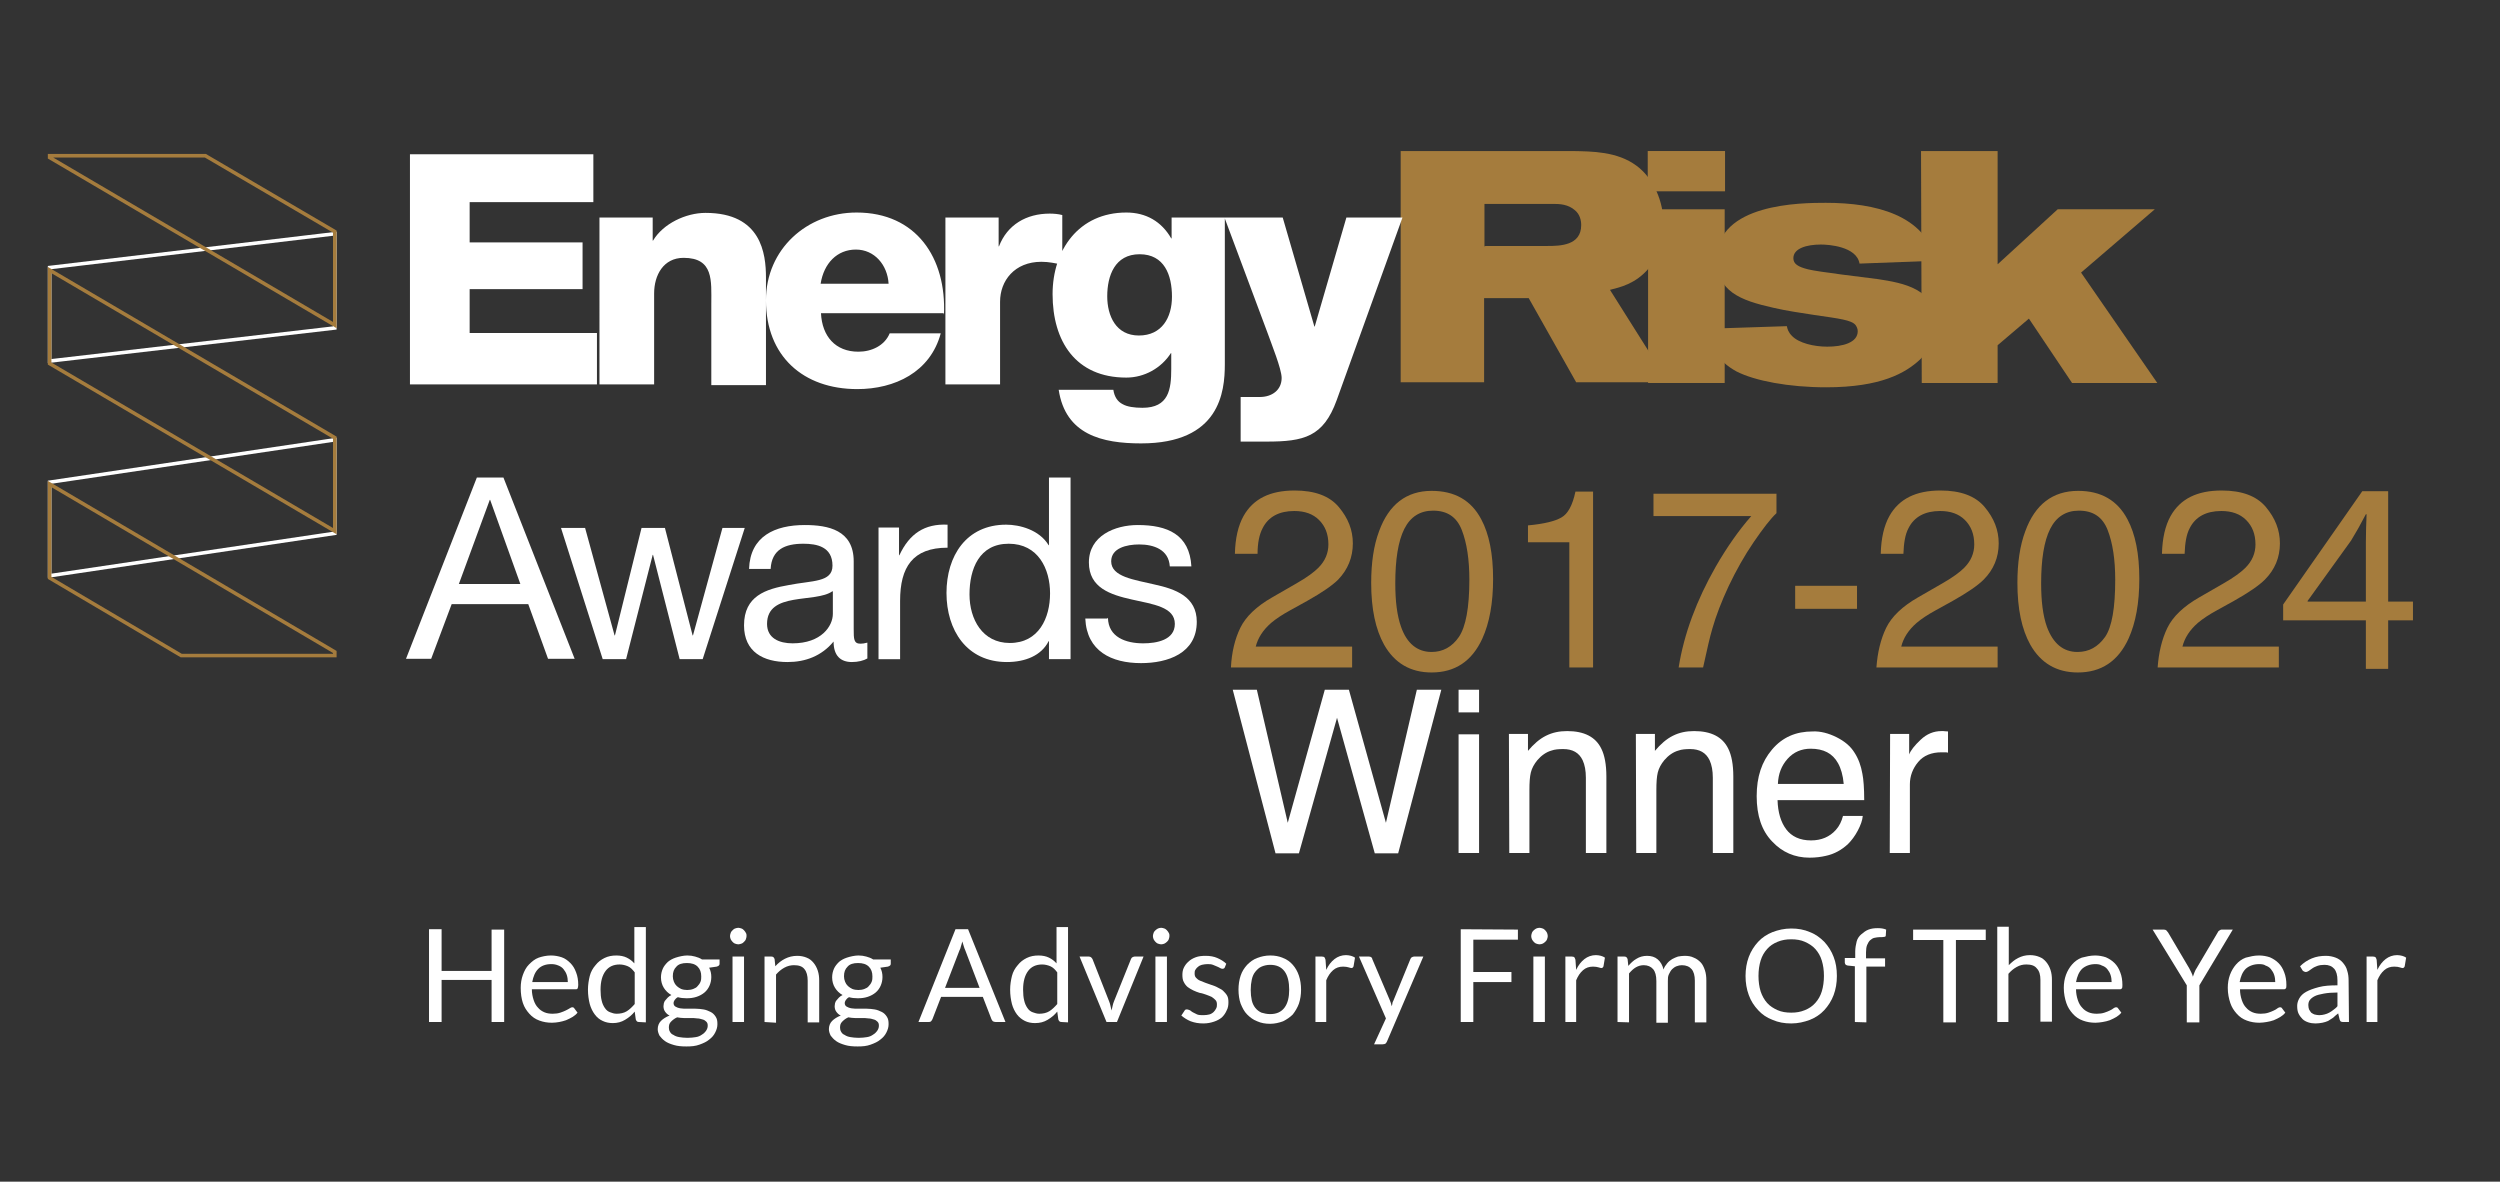<?xml version="1.0" encoding="utf-8"?>
<!-- Generator: Adobe Illustrator 28.3.0, SVG Export Plug-In . SVG Version: 6.00 Build 0)  -->
<svg version="1.1" id="a" xmlns="http://www.w3.org/2000/svg" xmlns:xlink="http://www.w3.org/1999/xlink" x="0px" y="0px"
	 viewBox="0 0 695.2 328.6" style="enable-background:new 0 0 695.2 328.6;" xml:space="preserve">
<rect x="0" y="0" width="695.2" height="328.6" fill="#333333" stroke="none"/>
<style type="text/css">
	.st0{fill:#A57C3D;}
	.st1{fill:none;stroke:#FFFFFF;stroke-miterlimit:10;}
	.st2{fill:none;stroke:#A57C3D;stroke-miterlimit:10;}
	.st3{fill:#FFFFFF;}
</style>
<g>
	<path class="st0" d="M344.9,174.6c1.5-3.1,4.5-6,8.9-8.5l6.6-3.8c3-1.7,5-3.2,6.2-4.4c1.9-1.9,2.8-4.1,2.8-6.5
		c0-2.9-0.9-5.1-2.6-6.8s-4-2.5-6.9-2.5c-4.2,0-7.2,1.6-8.8,4.8c-0.9,1.7-1.4,4.1-1.4,7.1h-6.3c0.1-4.3,0.9-7.8,2.4-10.5
		c2.7-4.8,7.4-7.1,14.2-7.1c5.6,0,9.7,1.5,12.3,4.6s3.9,6.4,3.9,10.1c0,3.9-1.4,7.3-4.1,10.1c-1.6,1.6-4.5,3.6-8.6,5.9l-4.7,2.6
		c-2.2,1.2-4,2.4-5.3,3.5c-2.3,2-3.7,4.2-4.3,6.6H376v5.8h-33.7C342.5,181.4,343.4,177.7,344.9,174.6L344.9,174.6z"/>
	<path class="st0" d="M411.9,144.4c2.2,4.1,3.3,9.6,3.3,16.6c0,6.7-1,12.2-3,16.6c-2.9,6.3-7.6,9.4-14.1,9.4
		c-5.9,0-10.3-2.6-13.2-7.7c-2.4-4.3-3.6-10-3.6-17.2c0-5.6,0.7-10.4,2.2-14.4c2.7-7.4,7.6-11.2,14.6-11.2
		C404.5,136.5,409.1,139.1,411.9,144.4L411.9,144.4z M405.7,177.1c1.9-2.8,2.9-8.1,2.9-15.9c0-5.6-0.7-10.2-2.1-13.8s-4-5.4-8-5.4
		c-3.6,0-6.3,1.7-8,5.1c-1.7,3.4-2.5,8.5-2.5,15.1c0,5,0.5,9,1.6,12.1c1.6,4.6,4.5,7,8.5,7C401.2,181.3,403.8,179.9,405.7,177.1
		L405.7,177.1z"/>
	<path class="st0" d="M424.9,150.8v-4.7c4.5-0.4,7.6-1.2,9.3-2.2c1.8-1,3.1-3.4,3.9-7.2h4.9v48.9h-6.6v-34.8L424.9,150.8
		L424.9,150.8z"/>
	<path class="st0" d="M494,137.3v5.4c-1.6,1.5-3.7,4.2-6.3,8c-2.6,3.8-4.9,7.9-7,12.3c-2,4.3-3.5,8.2-4.5,11.7
		c-0.7,2.3-1.5,5.9-2.6,10.9h-6.8c1.5-9.4,5-18.7,10.3-28c3.1-5.4,6.4-10.1,9.9-14.1h-27.2v-6.2L494,137.3L494,137.3z"/>
	<path class="st0" d="M499.2,162.9h17.2v6.4h-17.2L499.2,162.9L499.2,162.9z"/>
	<path class="st0" d="M524.5,174.6c1.5-3.1,4.5-6,8.9-8.5l6.6-3.8c3-1.7,5-3.2,6.2-4.4c1.9-1.9,2.8-4.1,2.8-6.5
		c0-2.9-0.9-5.1-2.6-6.8s-4-2.5-6.9-2.5c-4.2,0-7.2,1.6-8.8,4.8c-0.9,1.7-1.3,4.1-1.4,7.1h-6.3c0.1-4.3,0.9-7.8,2.4-10.5
		c2.7-4.8,7.4-7.1,14.2-7.1c5.6,0,9.7,1.5,12.3,4.6s3.9,6.4,3.9,10.1c0,3.9-1.4,7.3-4.2,10.1c-1.6,1.6-4.5,3.6-8.6,5.9l-4.7,2.6
		c-2.2,1.2-4,2.4-5.3,3.5c-2.3,2-3.7,4.2-4.3,6.6h26.8v5.8h-33.7C522.1,181.4,523,177.7,524.5,174.6L524.5,174.6z"/>
	<path class="st0" d="M591.6,144.4c2.2,4.1,3.3,9.6,3.3,16.6c0,6.7-1,12.2-3,16.6c-2.9,6.3-7.6,9.4-14.1,9.4
		c-5.9,0-10.3-2.6-13.2-7.7c-2.4-4.3-3.6-10-3.6-17.2c0-5.6,0.7-10.4,2.2-14.4c2.7-7.4,7.6-11.2,14.7-11.2
		C584.2,136.5,588.8,139.1,591.6,144.4L591.6,144.4z M585.4,177.1c1.9-2.8,2.8-8.1,2.8-15.9c0-5.6-0.7-10.2-2.1-13.8s-4-5.4-8-5.4
		c-3.6,0-6.3,1.7-8,5.1c-1.7,3.4-2.5,8.5-2.5,15.1c0,5,0.5,9,1.6,12.1c1.7,4.6,4.5,7,8.5,7C580.9,181.3,583.4,179.9,585.4,177.1
		L585.4,177.1z"/>
	<path class="st0" d="M602.7,174.6c1.5-3.1,4.5-6,8.9-8.5l6.6-3.8c3-1.7,5-3.2,6.2-4.4c1.9-1.9,2.8-4.1,2.8-6.5
		c0-2.9-0.9-5.1-2.6-6.8s-4-2.5-6.9-2.5c-4.2,0-7.2,1.6-8.8,4.8c-0.9,1.7-1.3,4.1-1.4,7.1h-6.3c0.1-4.3,0.9-7.8,2.4-10.5
		c2.7-4.8,7.4-7.1,14.2-7.1c5.6,0,9.7,1.5,12.3,4.6s3.9,6.4,3.9,10.1c0,3.9-1.4,7.3-4.2,10.1c-1.6,1.6-4.5,3.6-8.6,5.9l-4.7,2.6
		c-2.2,1.2-4,2.4-5.3,3.5c-2.3,2-3.7,4.2-4.3,6.6h26.8v5.8h-33.7C600.3,181.4,601.2,177.7,602.7,174.6L602.7,174.6z"/>
</g>
<g>
	<g>
		<polygon class="st1" points="93.1,65 13.8,74.4 13.8,100.4 93.1,91.2 		"/>
		<polygon class="st1" points="93.1,122.3 13.8,134.1 13.8,160.1 93.1,148.3 		"/>
		<polygon class="st2" points="13.8,160.7 50.4,182.3 93.1,182.3 93.1,181.3 13.8,134.6 		"/>
		<polygon class="st2" points="93.1,64.4 57.1,43.3 13.8,43.3 13.8,43.8 93.1,90.4 		"/>
		<polygon class="st2" points="93.1,121.7 13.8,75.1 13.8,101.1 93.1,147.7 		"/>
	</g>
	<g>
		<path class="st0" d="M413,68.4h17.3c3.5,0,9.4-0.1,9.4-5.8c0-1.4-0.4-3-1.7-4.1c-1.9-1.7-4.3-1.8-6-1.8h-19.2v11.8H413L413,68.4z
			 M389.8,42h47.3c5.7,0.1,12.6,0.1,18,4.1c4.7,3.5,7.5,9.8,7.5,16.3c0,4.6-1.4,9.1-4.1,12.2c-3.7,4.4-8.1,5.3-10.8,6l16.2,25.7
			h-25.6l-13.2-23.4h-12.4v23.4h-23.2V42"/>
		<path class="st0" d="M458.3,58.2h21.3v48.3h-21.3V58.2C458.3,58.2,458.3,58.2,458.3,58.2z M458.2,42h21.5v11.2h-21.5V42"/>
		<path class="st0" d="M496.9,90.7c0.1,0.7,0.4,1.7,1.4,2.7c1.9,2,6.1,3,9.8,3c4.3,0,8.5-1.1,8.5-4.3c0-0.8-0.4-1.4-0.6-1.7
			c-1.1-1.4-4.5-1.8-11.4-2.8c-3.8-0.6-7.5-1.1-11.4-2c-9.4-2.1-15.8-4.6-15.8-13.6c0-15.5,23.6-15.6,30.3-15.6
			c13.9,0,27.6,3.4,30.7,16.1l-21.3,0.8c-0.8-4.8-8.7-5.3-10.7-5.3c-4.1,0-7.7,1.1-7.7,3.8c0,1.6,1.3,2.4,4.1,3.1
			c2.7,0.7,16.2,2.3,19.3,2.7c7.2,1.1,16.3,2.7,16.3,12.5c0,4.7-2.4,7.8-4.5,9.9c-4,3.7-10.8,7.7-26.1,7.7
			c-10.4,0-19.8-1.8-24.9-4.4c-5.5-3-7.1-6.8-7.5-11.9L496.9,90.7"/>
		<polyline class="st0" points="534.2,42 555.5,42 555.5,73.5 572.2,58.2 599.2,58.2 578.7,75.8 599.9,106.5 576.2,106.5 
			564.2,88.6 555.5,96 555.5,106.5 534.4,106.5 534.2,42 		"/>
		<path class="st3" d="M114,106.9h52V92.6h-35.4V80.4H162V67.4h-31.4V56.2H165V42.9h-51V106.9L114,106.9L114,106.9z M166.7,106.9
			h15.2V81.6c0-5.1,2.6-9.9,8.2-9.9c8.4,0,7.7,6.4,7.7,12.8v22.6H213V77.2c0-6.7-1.3-18-16.8-18c-5.5,0-11.8,3-14.6,7.7h-0.1v-6.4
			h-14.8L166.7,106.9L166.7,106.9L166.7,106.9z M228.2,78.9c0.9-5.7,4.6-9.5,9.8-9.5s8.8,4.3,9.1,9.5H228.2L228.2,78.9z M262.5,87.5
			c0.7-15.8-7.7-28.4-24.3-28.4c-13.8,0-25.2,10.2-25.2,24.4c0,15.6,10.4,24.7,25.4,24.7c10.4,0,20.3-4.7,23.2-15.5h-14.2
			c-1.4,3.4-5,5.1-8.7,5.1c-6.4,0-10.1-4.3-10.4-10.7h34.1L262.5,87.5L262.5,87.5z M262.9,106.9h15.2v-23c0-5.8,4-11.1,11.5-11.1
			c2.1,0,3.8,0.4,5.8,0.8V59.8c-1.1-0.3-2.4-0.4-3.5-0.4c-6.5,0-11.8,3.1-14.1,9.1h-0.1v-8h-14.8L262.9,106.9L262.9,106.9
			L262.9,106.9z M325.9,82.5c0,5.8-2.8,10.8-9.2,10.8s-8.8-5.5-8.8-10.9c0-5.7,2.1-11.7,9-11.7S325.9,76.5,325.9,82.5L325.9,82.5
			L325.9,82.5z M340.4,60.5h-14.6v5.8h-0.1c-2.7-4.7-7-7.2-12.5-7.2c-13.2,0-20.5,10.4-20.5,22.7c0,13.1,6.4,23.2,20.5,23.2
			c5,0,9.7-2.6,12.4-6.8h0.1v4.4c0,5.7-0.7,10.8-8,10.8c-2.3,0-4.3-0.3-5.5-1c-1.4-0.7-2.3-2-2.6-4h-15.2
			c1.9,12.5,12.1,14.9,22.9,14.9c21.9,0,23.3-14.3,23.3-22V60.5L340.4,60.5L340.4,60.5z M390,60.5h-15.6l-8.8,30.3h-0.1l-8.8-30.3
			h-16.2l12.1,32.4c0.9,2.6,3.8,9.7,3.8,12.2c0,3.3-2.6,5.3-6.1,5.3h-5.3v12.4h7.2c10.4,0,15.8-1.3,19.5-11.5L390,60.5L390,60.5
			L390,60.5z"/>
	</g>
	<g>
		<path class="st3" d="M132.6,132.8h7.4l19.8,50.4h-7.4l-5.5-15.2h-21.3l-5.7,15.2h-7L132.6,132.8L132.6,132.8z M127.6,162.4h17.1
			l-8.4-23.4h-0.1L127.6,162.4L127.6,162.4z"/>
		<path class="st3" d="M195.4,183.3H189l-7.4-29h-0.1l-7.4,29h-6.5l-11.6-36.5h6.7l8.2,29.9h0.1l7.4-29.9h6.5l7.7,29.9h0.1l8.2-29.9
			h6.2L195.4,183.3L195.4,183.3z"/>
		<path class="st3" d="M241.2,183.1c-1,0.6-2.6,1-4.3,1c-3.1,0-5.1-1.7-5.1-5.7c-3.3,4-7.8,5.7-12.8,5.7c-6.7,0-12.1-2.8-12.1-10.2
			c0-8.2,6.1-10.1,12.4-11.2c6.5-1.3,12.2-0.7,12.2-5.4c0-5.3-4.4-6.1-8.1-6.1c-5.1,0-8.8,1.6-9.1,7h-6c0.3-9.1,7.2-12.2,15.5-12.2
			c6.5,0,13.6,1.4,13.6,10.1v18.8c0,2.8,0,4.1,1.9,4.1c0.6,0,1.1-0.1,1.9-0.3L241.2,183.1L241.2,183.1L241.2,183.1z M231.5,164.4
			c-4.7,3.4-18.2,0-18.2,9.1c0,4,3.4,5.4,7.1,5.4c8,0,11.2-4.8,11.2-8.2v-6.2L231.5,164.4L231.5,164.4z"/>
		<path class="st3" d="M244.3,146.7h5.7v7.7h0.1c2.8-6,7-8.8,13.4-8.5v6.4c-9.7,0-13.2,5.4-13.2,14.8v16.2h-6L244.3,146.7
			L244.3,146.7z"/>
		<path class="st3" d="M297.7,183.3h-6v-5h-0.1c-2,4-6.5,5.8-11.6,5.8c-11.2,0-16.8-8.9-16.8-19.2s5.5-19,16.6-19
			c3.7,0,9.2,1.4,11.8,5.7h0.1v-18.8h6L297.7,183.3L297.7,183.3z M280.8,178.8c8.1,0,11.2-7,11.2-13.8s-3.3-13.8-11.5-13.8
			s-10.9,7-10.9,14.1C269.6,172.2,273.2,178.8,280.8,178.8L280.8,178.8z"/>
		<path class="st3" d="M308.1,171.8c0.1,5.4,5,7.1,9.8,7.1c3.7,0,8.8-0.9,8.8-5.4c0-9.4-23.9-3-23.9-17.1c0-7.4,7.2-10.4,13.6-10.4
			c8.2,0,14.4,2.6,14.9,11.5h-6c-0.3-4.7-4.5-6.1-8.5-6.1c-3.5,0-7.8,1-7.8,4.7c0,4.3,6.4,5.1,11.9,6.4c6,1.3,11.9,3.4,11.9,10.4
			c0,8.8-8.1,11.5-15.5,11.5c-8.2,0-15.1-3.3-15.5-12.4h6.1L308.1,171.8L308.1,171.8z"/>
	</g>
</g>
<g>
	<path class="st3" d="M349.5,191.8l8.6,37l10.3-37h6.7l10.3,37l8.6-37h6.8l-12,45.5h-6.5l-10.5-37.7l-10.6,37.7h-6.5l-11.9-45.5
		L349.5,191.8L349.5,191.8z"/>
	<path class="st3" d="M405.6,191.8h5.7v6.3h-5.7V191.8z M405.6,204.2h5.7v33h-5.7V204.2z"/>
	<path class="st3" d="M419.6,204.1h5.3v4.7c1.6-1.9,3.2-3.3,5-4.2s3.7-1.3,5.9-1.3c4.7,0,7.9,1.6,9.5,4.9c0.9,1.8,1.4,4.4,1.4,7.7
		v21.3H441v-20.9c0-2-0.3-3.6-0.9-4.9c-1-2.1-2.8-3.1-5.4-3.1c-1.3,0-2.4,0.1-3.2,0.4c-1.5,0.4-2.9,1.4-4,2.7
		c-0.9,1.1-1.5,2.2-1.8,3.4s-0.4,2.8-0.4,5v17.4h-5.6L419.6,204.1L419.6,204.1z"/>
	<path class="st3" d="M454.9,204.1h5.3v4.7c1.6-1.9,3.2-3.3,5-4.2s3.7-1.3,5.9-1.3c4.7,0,7.9,1.6,9.5,4.9c0.9,1.8,1.4,4.4,1.4,7.7
		v21.3h-5.7v-20.9c0-2-0.3-3.6-0.9-4.9c-1-2.1-2.8-3.1-5.4-3.1c-1.3,0-2.4,0.1-3.2,0.4c-1.5,0.4-2.9,1.4-4,2.7
		c-0.9,1.1-1.5,2.2-1.8,3.4s-0.4,2.8-0.4,5v17.4h-5.6L454.9,204.1L454.9,204.1z"/>
	<path class="st3" d="M510.7,205c2.2,1.1,3.9,2.5,5,4.3c1.1,1.7,1.8,3.6,2.2,5.9c0.3,1.5,0.5,4,0.5,7.3h-24.1
		c0.1,3.4,0.9,6.1,2.4,8.1c1.5,2,3.8,3.1,6.9,3.1c2.9,0,5.2-1,6.9-2.9c1-1.1,1.6-2.4,2-3.9h5.5c-0.1,1.2-0.6,2.6-1.4,4.1
		c-0.8,1.5-1.7,2.7-2.7,3.7c-1.7,1.6-3.8,2.8-6.2,3.3c-1.3,0.3-2.8,0.5-4.5,0.5c-4.1,0-7.6-1.5-10.4-4.5c-2.9-3-4.3-7.2-4.3-12.6
		s1.4-9.6,4.3-13s6.6-5,11.3-5C506.2,203.3,508.5,203.9,510.7,205z M512.7,218c-0.2-2.4-0.8-4.4-1.6-5.8c-1.5-2.7-4-4-7.6-4
		c-2.5,0-4.7,0.9-6.4,2.8s-2.6,4.2-2.7,7L512.7,218L512.7,218z"/>
	<path class="st3" d="M525.6,204.1h5.3v5.7c0.4-1.1,1.5-2.5,3.2-4.1s3.6-2.4,5.8-2.4c0.1,0,0.3,0,0.5,0s0.7,0.1,1.3,0.1v5.9
		c-0.3-0.1-0.6-0.1-0.9-0.1c-0.3,0-0.6,0-0.9,0c-2.8,0-5,0.9-6.5,2.7c-1.5,1.8-2.3,3.9-2.3,6.2v19.1h-5.6L525.6,204.1L525.6,204.1z"
		/>
</g>
<g>
	<path class="st3" d="M140.2,284.2h-3.5v-11.7h-13.9v11.7h-3.5v-25.8h3.5V270h13.9v-11.5h3.5V284.2z"/>
	<path class="st3" d="M153.2,265.7c1.1,0,2.1,0.2,3,0.5s1.7,0.9,2.4,1.6c0.7,0.7,1.2,1.5,1.6,2.6c0.4,1,0.6,2.2,0.6,3.5
		c0,0.5-0.1,0.8-0.2,1s-0.3,0.2-0.6,0.2h-12.1c0,1.1,0.2,2.1,0.5,3c0.3,0.9,0.7,1.6,1.2,2.1c0.5,0.6,1.1,1,1.8,1.3s1.5,0.4,2.3,0.4
		c0.8,0,1.5-0.1,2.1-0.3s1.1-0.4,1.5-0.6c0.4-0.2,0.8-0.4,1.1-0.6c0.3-0.2,0.5-0.3,0.7-0.3c0.3,0,0.5,0.1,0.6,0.3l0.9,1.2
		c-0.4,0.5-0.9,0.9-1.4,1.2s-1.1,0.6-1.8,0.9c-0.6,0.2-1.3,0.4-1.9,0.5s-1.3,0.2-2,0.2c-1.3,0-2.4-0.2-3.5-0.6s-2-1-2.8-1.9
		s-1.4-1.8-1.8-3s-0.6-2.6-0.6-4.2c0-1.3,0.2-2.5,0.6-3.6s0.9-2.1,1.7-2.9s1.6-1.5,2.7-1.9C150.7,266,151.9,265.7,153.2,265.7
		L153.2,265.7z M153.3,268.1c-1.6,0-2.8,0.5-3.6,1.3c-0.9,0.9-1.4,2.1-1.7,3.7h9.9c0-0.7-0.1-1.4-0.3-2c-0.2-0.6-0.5-1.1-0.9-1.6
		s-0.9-0.8-1.4-1C154.6,268.2,154,268.1,153.3,268.1L153.3,268.1z"/>
	<path class="st3" d="M177.7,284.2c-0.5,0-0.7-0.2-0.9-0.7l-0.3-2.2c-0.8,1-1.7,1.7-2.7,2.3s-2.1,0.9-3.4,0.9c-1,0-2-0.2-2.8-0.6
		c-0.9-0.4-1.6-1-2.2-1.8s-1.1-1.8-1.4-2.9c-0.3-1.2-0.5-2.5-0.5-4c0-1.3,0.2-2.6,0.5-3.8s0.9-2.2,1.6-3c0.7-0.9,1.5-1.5,2.5-2
		c1-0.5,2.1-0.7,3.3-0.7c1.1,0,2.1,0.2,2.9,0.6s1.5,0.9,2.1,1.6v-10.1h3.2v26.5L177.7,284.2L177.7,284.2z M171.5,281.9
		c1,0,2-0.2,2.8-0.7s1.5-1.2,2.2-2v-8.8c-0.6-0.8-1.2-1.4-1.9-1.7c-0.7-0.3-1.5-0.5-2.3-0.5c-1.7,0-3,0.6-3.9,1.8
		c-0.9,1.2-1.4,2.9-1.4,5.2c0,1.2,0.1,2.2,0.3,3c0.2,0.9,0.5,1.5,0.9,2.1s0.9,1,1.5,1.2S170.7,281.9,171.5,281.9L171.5,281.9z"/>
	<path class="st3" d="M191.1,265.7c0.8,0,1.5,0.1,2.2,0.3s1.3,0.4,1.9,0.8h4.9v1.2c0,0.4-0.2,0.6-0.8,0.8l-2.1,0.3
		c0.4,0.8,0.6,1.6,0.6,2.6c0,0.9-0.2,1.7-0.5,2.4c-0.3,0.7-0.8,1.4-1.4,1.9c-0.6,0.5-1.3,0.9-2.2,1.2s-1.8,0.4-2.8,0.4
		c-0.9,0-1.7-0.1-2.4-0.3c-0.4,0.2-0.7,0.5-0.9,0.8c-0.2,0.3-0.3,0.6-0.3,0.8c0,0.5,0.2,0.8,0.5,1s0.8,0.4,1.4,0.5
		c0.6,0.1,1.2,0.1,2,0.1h2.2c0.8,0,1.5,0.1,2.2,0.2c0.7,0.1,1.4,0.4,2,0.7s1,0.7,1.4,1.3s0.5,1.2,0.5,2.1c0,0.8-0.2,1.5-0.6,2.3
		s-0.9,1.4-1.7,2c-0.7,0.6-1.6,1-2.7,1.4c-1.1,0.4-2.2,0.5-3.6,0.5s-2.5-0.1-3.5-0.4c-1-0.3-1.8-0.6-2.5-1.1s-1.1-1-1.5-1.5
		c-0.3-0.6-0.5-1.2-0.5-1.8c0-0.9,0.3-1.7,0.9-2.3c0.6-0.6,1.4-1.1,2.4-1.5c-0.5-0.2-0.9-0.6-1.2-1c-0.3-0.4-0.5-0.9-0.5-1.6
		c0-0.3,0.1-0.5,0.1-0.8c0.1-0.3,0.2-0.6,0.4-0.8s0.4-0.5,0.7-0.8s0.6-0.5,1-0.7c-0.9-0.5-1.6-1.2-2.1-2c-0.5-0.8-0.8-1.8-0.8-2.9
		c0-0.9,0.2-1.7,0.5-2.4c0.3-0.7,0.8-1.3,1.4-1.9c0.6-0.5,1.3-0.9,2.2-1.2S190.1,265.7,191.1,265.7L191.1,265.7z M196.8,285.2
		c0-0.5-0.1-0.8-0.4-1.1s-0.6-0.5-1-0.6c-0.4-0.1-0.9-0.3-1.5-0.3c-0.6-0.1-1.2-0.1-1.8-0.1h-1.9c-0.6,0-1.3-0.1-1.9-0.2
		c-0.7,0.3-1.2,0.7-1.7,1.2s-0.6,1-0.6,1.7c0,0.4,0.1,0.8,0.3,1.1c0.2,0.4,0.5,0.7,1,0.9c0.4,0.3,1,0.5,1.6,0.6
		c0.6,0.1,1.4,0.2,2.3,0.2s1.6-0.1,2.3-0.2s1.3-0.4,1.7-0.7c0.5-0.3,0.8-0.6,1.1-1C196.7,286.1,196.8,285.7,196.8,285.2L196.8,285.2
		z M191.1,275.3c0.6,0,1.2-0.1,1.7-0.3s0.9-0.4,1.2-0.8c0.3-0.3,0.6-0.7,0.8-1.2s0.2-1,0.2-1.5c0-1.1-0.3-2-1-2.7
		c-0.7-0.7-1.7-1-3-1s-2.3,0.3-2.9,1c-0.7,0.7-1,1.5-1,2.7c0,0.5,0.1,1,0.3,1.5c0.2,0.5,0.4,0.8,0.8,1.2c0.3,0.3,0.8,0.6,1.2,0.8
		C189.9,275.2,190.5,275.3,191.1,275.3L191.1,275.3z"/>
	<path class="st3" d="M207.6,260.3c0,0.3-0.1,0.6-0.2,0.9s-0.3,0.5-0.5,0.7s-0.4,0.4-0.7,0.5s-0.6,0.2-0.9,0.2s-0.6-0.1-0.9-0.2
		s-0.5-0.3-0.7-0.5s-0.4-0.5-0.5-0.7s-0.2-0.6-0.2-0.9s0.1-0.6,0.2-0.9c0.1-0.3,0.3-0.5,0.5-0.7c0.2-0.2,0.4-0.4,0.7-0.5
		s0.6-0.2,0.9-0.2s0.6,0.1,0.9,0.2c0.3,0.1,0.5,0.3,0.7,0.5c0.2,0.2,0.4,0.5,0.5,0.7C207.6,259.7,207.6,260,207.6,260.3z M206.9,266
		v18.2h-3.2V266H206.9z"/>
	<path class="st3" d="M212.6,284.2V266h1.9c0.5,0,0.7,0.2,0.9,0.7l0.2,2c0.8-0.9,1.7-1.6,2.7-2.1c1-0.5,2.1-0.8,3.4-0.8
		c1,0,1.9,0.2,2.6,0.5c0.8,0.3,1.4,0.8,1.9,1.4c0.5,0.6,0.9,1.3,1.2,2.2c0.3,0.9,0.4,1.8,0.4,2.8v11.6h-3.2v-11.6
		c0-1.4-0.3-2.5-0.9-3.2c-0.6-0.8-1.6-1.1-2.9-1.1c-0.9,0-1.8,0.2-2.7,0.7s-1.6,1.1-2.3,1.9v13.4L212.6,284.2L212.6,284.2z"/>
	<path class="st3" d="M238.7,265.7c0.8,0,1.5,0.1,2.2,0.3s1.3,0.4,1.9,0.8h4.9v1.2c0,0.4-0.2,0.6-0.8,0.8l-2.1,0.3
		c0.4,0.8,0.6,1.6,0.6,2.6c0,0.9-0.2,1.7-0.5,2.4c-0.3,0.7-0.8,1.4-1.4,1.9c-0.6,0.5-1.3,0.9-2.2,1.2s-1.8,0.4-2.8,0.4
		c-0.9,0-1.7-0.1-2.4-0.3c-0.4,0.2-0.7,0.5-0.9,0.8c-0.2,0.3-0.3,0.6-0.3,0.8c0,0.5,0.2,0.8,0.5,1s0.8,0.4,1.4,0.5
		c0.6,0.1,1.2,0.1,2,0.1h2.2c0.8,0,1.5,0.1,2.2,0.2c0.7,0.1,1.4,0.4,2,0.7s1,0.7,1.4,1.3s0.5,1.2,0.5,2.1c0,0.8-0.2,1.5-0.6,2.3
		s-0.9,1.4-1.7,2c-0.7,0.6-1.6,1-2.7,1.4c-1.1,0.4-2.2,0.5-3.6,0.5s-2.5-0.1-3.5-0.4c-1-0.3-1.8-0.6-2.5-1.1s-1.1-1-1.5-1.5
		c-0.3-0.6-0.5-1.2-0.5-1.8c0-0.9,0.3-1.7,0.9-2.3c0.6-0.6,1.4-1.1,2.4-1.5c-0.5-0.2-0.9-0.6-1.2-1c-0.3-0.4-0.5-0.9-0.5-1.6
		c0-0.3,0.1-0.5,0.1-0.8c0.1-0.3,0.2-0.6,0.4-0.8s0.4-0.5,0.7-0.8s0.6-0.5,1-0.7c-0.9-0.5-1.6-1.2-2.1-2c-0.5-0.8-0.8-1.8-0.8-2.9
		c0-0.9,0.2-1.7,0.5-2.4c0.3-0.7,0.8-1.3,1.4-1.9c0.6-0.5,1.3-0.9,2.2-1.2S237.7,265.7,238.7,265.7L238.7,265.7z M244.4,285.2
		c0-0.5-0.1-0.8-0.4-1.1s-0.6-0.5-1-0.6c-0.4-0.1-0.9-0.3-1.5-0.3c-0.6-0.1-1.2-0.1-1.8-0.1h-1.9c-0.6,0-1.3-0.1-1.9-0.2
		c-0.7,0.3-1.2,0.7-1.7,1.2s-0.6,1-0.6,1.7c0,0.4,0.1,0.8,0.3,1.1c0.2,0.4,0.5,0.7,1,0.9c0.4,0.3,1,0.5,1.6,0.6
		c0.6,0.1,1.4,0.2,2.3,0.2s1.6-0.1,2.3-0.2s1.3-0.4,1.7-0.7c0.5-0.3,0.8-0.6,1.1-1C244.3,286.1,244.4,285.7,244.4,285.2L244.4,285.2
		z M238.7,275.3c0.6,0,1.2-0.1,1.7-0.3s0.9-0.4,1.2-0.8c0.3-0.3,0.6-0.7,0.8-1.2s0.2-1,0.2-1.5c0-1.1-0.3-2-1-2.7
		c-0.7-0.7-1.7-1-3-1s-2.3,0.3-2.9,1c-0.7,0.7-1,1.5-1,2.7c0,0.5,0.1,1,0.3,1.5c0.2,0.5,0.4,0.8,0.8,1.2c0.3,0.3,0.8,0.6,1.2,0.8
		C237.5,275.2,238.1,275.3,238.7,275.3L238.7,275.3z"/>
	<path class="st3" d="M279.6,284.2h-2.7c-0.3,0-0.6-0.1-0.8-0.2c-0.2-0.2-0.3-0.4-0.4-0.6l-2.4-6.2h-11.6l-2.4,6.2
		c-0.1,0.2-0.2,0.4-0.4,0.6c-0.2,0.2-0.5,0.2-0.8,0.2h-2.7l10.3-25.8h3.5L279.6,284.2L279.6,284.2z M262.8,274.7h9.6l-4-10.5
		c-0.3-0.6-0.5-1.5-0.8-2.4c-0.1,0.5-0.3,1-0.4,1.4s-0.2,0.8-0.4,1.1L262.8,274.7L262.8,274.7z"/>
	<path class="st3" d="M295.2,284.2c-0.5,0-0.7-0.2-0.9-0.7l-0.3-2.2c-0.8,1-1.7,1.7-2.7,2.3s-2.1,0.9-3.5,0.9c-1,0-2-0.2-2.8-0.6
		s-1.6-1-2.2-1.8s-1.1-1.8-1.4-2.9c-0.3-1.2-0.5-2.5-0.5-4c0-1.3,0.2-2.6,0.5-3.8s0.9-2.2,1.6-3c0.7-0.9,1.5-1.5,2.5-2
		c1-0.5,2.1-0.7,3.3-0.7c1.1,0,2.1,0.2,2.9,0.6s1.5,0.9,2.1,1.6v-10.1h3.2v26.5L295.2,284.2L295.2,284.2z M289,281.9
		c1,0,2-0.2,2.8-0.7s1.5-1.2,2.2-2v-8.8c-0.6-0.8-1.2-1.4-1.9-1.7c-0.7-0.3-1.5-0.5-2.3-0.5c-1.7,0-3,0.6-3.9,1.8
		c-0.9,1.2-1.4,2.9-1.4,5.2c0,1.2,0.1,2.2,0.3,3c0.2,0.9,0.5,1.5,0.9,2.1s0.9,1,1.5,1.2S288.3,281.9,289,281.9L289,281.9z"/>
	<path class="st3" d="M300.2,266h2.6c0.2,0,0.5,0.1,0.6,0.2s0.3,0.3,0.4,0.5l4.6,11.7c0.2,0.4,0.3,0.9,0.4,1.3
		c0.1,0.4,0.2,0.9,0.3,1.3c0.1-0.4,0.2-0.9,0.3-1.3s0.2-0.9,0.4-1.3l4.7-11.7c0.1-0.2,0.2-0.4,0.4-0.5s0.4-0.2,0.6-0.2h2.5
		l-7.4,18.2h-2.9L300.2,266L300.2,266z"/>
	<path class="st3" d="M325.2,260.3c0,0.3-0.1,0.6-0.2,0.9s-0.3,0.5-0.5,0.7s-0.5,0.4-0.7,0.5s-0.6,0.2-0.9,0.2s-0.6-0.1-0.9-0.2
		s-0.5-0.3-0.7-0.5s-0.4-0.5-0.5-0.7s-0.2-0.6-0.2-0.9s0.1-0.6,0.2-0.9c0.1-0.3,0.3-0.5,0.5-0.7c0.2-0.2,0.5-0.4,0.7-0.5
		s0.6-0.2,0.9-0.2s0.6,0.1,0.9,0.2c0.3,0.1,0.5,0.3,0.7,0.5c0.2,0.2,0.4,0.5,0.5,0.7C325.2,259.7,325.2,260,325.2,260.3z M324.5,266
		v18.2h-3.2V266H324.5z"/>
	<path class="st3" d="M340.6,269c-0.1,0.3-0.4,0.4-0.7,0.4c-0.2,0-0.4-0.1-0.6-0.2c-0.2-0.1-0.5-0.3-0.8-0.4s-0.7-0.3-1.2-0.5
		s-1-0.2-1.6-0.2c-0.5,0-1,0.1-1.5,0.2c-0.4,0.1-0.8,0.3-1.1,0.6c-0.3,0.2-0.5,0.5-0.7,0.8s-0.2,0.7-0.2,1c0,0.5,0.1,0.9,0.4,1.2
		c0.3,0.3,0.6,0.6,1.1,0.8s1,0.4,1.5,0.6s1.1,0.4,1.7,0.6c0.6,0.2,1.2,0.4,1.7,0.7s1.1,0.5,1.5,0.9s0.8,0.8,1.1,1.3
		c0.3,0.5,0.4,1.1,0.4,1.9c0,0.8-0.1,1.6-0.5,2.3c-0.3,0.7-0.7,1.3-1.3,1.9c-0.6,0.5-1.3,0.9-2.2,1.2s-1.8,0.5-3,0.5
		c-1.3,0-2.4-0.2-3.5-0.6c-1-0.4-1.9-1-2.6-1.6l0.8-1.2c0.1-0.2,0.2-0.3,0.3-0.4s0.3-0.1,0.5-0.1s0.4,0.1,0.7,0.2s0.5,0.4,0.9,0.6
		s0.8,0.4,1.2,0.6c0.5,0.2,1.1,0.2,1.8,0.2c0.6,0,1.2-0.1,1.6-0.2s0.9-0.4,1.2-0.7s0.5-0.6,0.7-1s0.2-0.7,0.2-1.1
		c0-0.5-0.1-0.9-0.4-1.2s-0.6-0.6-1.1-0.9c-0.4-0.2-1-0.4-1.5-0.6c-0.6-0.2-1.1-0.4-1.8-0.5c-0.6-0.2-1.2-0.4-1.8-0.7
		s-1.1-0.6-1.5-0.9s-0.8-0.8-1.1-1.4c-0.3-0.5-0.4-1.2-0.4-2c0-0.7,0.1-1.4,0.4-2c0.3-0.6,0.7-1.2,1.3-1.7c0.5-0.5,1.2-0.9,2-1.2
		s1.7-0.4,2.8-0.4c1.2,0,2.3,0.2,3.2,0.6s1.8,0.9,2.5,1.6L340.6,269L340.6,269z"/>
	<path class="st3" d="M353.2,265.7c1.3,0,2.5,0.2,3.6,0.7c1.1,0.4,2,1.1,2.7,1.9s1.3,1.8,1.7,3c0.4,1.2,0.6,2.5,0.6,3.9
		s-0.2,2.7-0.6,3.9c-0.4,1.1-1,2.1-1.7,3c-0.8,0.8-1.7,1.4-2.7,1.9c-1.1,0.4-2.3,0.7-3.6,0.7s-2.5-0.2-3.6-0.7
		c-1.1-0.4-2-1.1-2.8-1.9s-1.3-1.8-1.8-3c-0.4-1.1-0.6-2.5-0.6-3.9s0.2-2.7,0.6-3.9c0.4-1.2,1-2.1,1.8-3c0.8-0.8,1.7-1.5,2.8-1.9
		C350.6,266,351.9,265.7,353.2,265.7z M353.2,282c1.8,0,3.1-0.6,4-1.8c0.9-1.2,1.3-2.9,1.3-5s-0.4-3.9-1.3-5.1
		c-0.9-1.2-2.2-1.8-4-1.8c-0.9,0-1.7,0.2-2.4,0.5c-0.7,0.3-1.2,0.8-1.7,1.4c-0.5,0.6-0.8,1.3-1,2.2c-0.2,0.9-0.3,1.8-0.3,2.9
		s0.1,2,0.3,2.9s0.6,1.6,1,2.1s1,1,1.7,1.3C351.5,281.8,352.3,282,353.2,282L353.2,282z"/>
	<path class="st3" d="M365.8,284.2V266h1.8c0.4,0,0.6,0.1,0.7,0.2s0.2,0.4,0.3,0.7l0.2,2.8c0.6-1.3,1.4-2.3,2.3-3
		c0.9-0.7,2-1.1,3.2-1.1c0.5,0,1,0.1,1.4,0.2c0.4,0.1,0.8,0.3,1.1,0.5l-0.4,2.4c-0.1,0.3-0.3,0.5-0.6,0.5c-0.2,0-0.4-0.1-0.8-0.2
		c-0.4-0.1-0.8-0.2-1.5-0.2c-1.1,0-2,0.3-2.8,1s-1.4,1.6-1.9,2.8v11.6L365.8,284.2L365.8,284.2z"/>
	<path class="st3" d="M385.7,289.6c-0.1,0.2-0.2,0.4-0.4,0.6c-0.2,0.1-0.4,0.2-0.8,0.2h-2.4l3.3-7.2l-7.5-17.2h2.8
		c0.3,0,0.5,0.1,0.6,0.2c0.2,0.1,0.3,0.3,0.3,0.5l4.9,11.5c0.1,0.3,0.2,0.5,0.3,0.8s0.1,0.5,0.2,0.8c0.1-0.3,0.2-0.5,0.2-0.8
		s0.2-0.5,0.3-0.8l4.7-11.5c0.1-0.2,0.2-0.4,0.4-0.5c0.2-0.1,0.4-0.2,0.6-0.2h2.6L385.7,289.6L385.7,289.6z"/>
	<path class="st3" d="M422.1,258.5v2.8h-12.4v9h10.6v2.8h-10.6v11.1h-3.5v-25.8L422.1,258.5L422.1,258.5z"/>
	<path class="st3" d="M430.4,260.3c0,0.3-0.1,0.6-0.2,0.9s-0.3,0.5-0.5,0.7s-0.5,0.4-0.7,0.5s-0.6,0.2-0.9,0.2s-0.6-0.1-0.9-0.2
		s-0.5-0.3-0.7-0.5s-0.4-0.5-0.5-0.7s-0.2-0.6-0.2-0.9s0.1-0.6,0.2-0.9c0.1-0.3,0.3-0.5,0.5-0.7c0.2-0.2,0.5-0.4,0.7-0.5
		s0.6-0.2,0.9-0.2s0.6,0.1,0.9,0.2c0.3,0.1,0.5,0.3,0.7,0.5c0.2,0.2,0.4,0.5,0.5,0.7C430.3,259.7,430.4,260,430.4,260.3z M429.6,266
		v18.2h-3.2V266H429.6z"/>
	<path class="st3" d="M435.3,284.2V266h1.8c0.4,0,0.6,0.1,0.7,0.2s0.2,0.4,0.3,0.7l0.2,2.8c0.6-1.3,1.4-2.3,2.3-3
		c0.9-0.7,2-1.1,3.2-1.1c0.5,0,1,0.1,1.4,0.2c0.4,0.1,0.8,0.3,1.1,0.5l-0.4,2.4c-0.1,0.3-0.3,0.5-0.6,0.5c-0.2,0-0.4-0.1-0.8-0.2
		c-0.4-0.1-0.8-0.2-1.5-0.2c-1.1,0-2,0.3-2.8,1s-1.4,1.6-1.9,2.8v11.6L435.3,284.2L435.3,284.2z"/>
	<path class="st3" d="M449.8,284.2V266h1.9c0.5,0,0.7,0.2,0.9,0.7l0.2,1.9c0.7-0.8,1.4-1.5,2.3-2c0.8-0.5,1.8-0.8,2.9-0.8
		c1.2,0,2.2,0.3,3,1c0.8,0.7,1.3,1.6,1.6,2.8c0.2-0.7,0.6-1.2,1-1.7c0.4-0.5,0.9-0.9,1.4-1.2s1.1-0.5,1.6-0.7
		c0.6-0.1,1.2-0.2,1.8-0.2c1,0,1.8,0.1,2.6,0.5c0.8,0.3,1.4,0.8,1.9,1.3s0.9,1.3,1.2,2.2c0.3,0.9,0.4,1.8,0.4,2.9v11.6h-3.2v-11.6
		c0-1.4-0.3-2.5-0.9-3.2c-0.6-0.7-1.5-1.1-2.7-1.1c-0.5,0-1,0.1-1.5,0.3s-0.9,0.5-1.2,0.8c-0.4,0.4-0.6,0.8-0.9,1.4
		s-0.3,1.2-0.3,1.9v11.6h-3.2v-11.6c0-1.5-0.3-2.6-0.9-3.3s-1.5-1.1-2.6-1.1c-0.8,0-1.5,0.2-2.2,0.6c-0.7,0.4-1.3,1-1.9,1.7v13.6
		L449.8,284.2L449.8,284.2z"/>
	<path class="st3" d="M510.8,271.4c0,1.9-0.3,3.7-0.9,5.3c-0.6,1.6-1.5,3-2.6,4.2c-1.1,1.2-2.5,2.1-4,2.7c-1.6,0.6-3.3,1-5.2,1
		s-3.6-0.3-5.2-1c-1.6-0.6-2.9-1.5-4-2.7c-1.1-1.2-2-2.5-2.6-4.2c-0.6-1.6-0.9-3.4-0.9-5.3s0.3-3.7,0.9-5.3c0.6-1.6,1.5-3,2.6-4.2
		s2.5-2.1,4-2.7c1.6-0.6,3.3-1,5.2-1s3.6,0.3,5.2,1c1.6,0.6,2.9,1.6,4,2.7c1.1,1.2,2,2.6,2.6,4.2
		C510.5,267.6,510.8,269.4,510.8,271.4z M507.2,271.4c0-1.6-0.2-3-0.6-4.3c-0.4-1.3-1-2.3-1.8-3.2s-1.8-1.5-2.9-2s-2.4-0.7-3.8-0.7
		s-2.6,0.2-3.8,0.7s-2.1,1.1-2.9,2s-1.4,1.9-1.8,3.2s-0.6,2.7-0.6,4.3s0.2,3,0.6,4.3c0.4,1.2,1,2.3,1.8,3.2c0.8,0.9,1.8,1.5,2.9,2
		s2.4,0.7,3.8,0.7s2.6-0.2,3.8-0.7s2.1-1.1,2.9-2s1.4-1.9,1.8-3.2C507,274.4,507.2,272.9,507.2,271.4z"/>
	<path class="st3" d="M515.8,284.2v-15.5l-2-0.2c-0.2-0.1-0.5-0.1-0.6-0.3s-0.2-0.3-0.2-0.5v-1.3h2.9v-1.8c0-1,0.2-2,0.4-2.8
		s0.7-1.5,1.3-2s1.2-1,2-1.3c0.8-0.3,1.6-0.4,2.6-0.4c0.8,0,1.6,0.1,2.3,0.4l-0.1,1.6c0,0.2-0.1,0.4-0.3,0.4c-0.2,0-0.5,0.1-0.8,0.1
		h-0.6c-0.5,0-1,0.1-1.5,0.2c-0.5,0.1-0.8,0.4-1.2,0.7c-0.3,0.3-0.6,0.8-0.8,1.3c-0.2,0.5-0.3,1.2-0.3,2v1.7h5.3v2.3H519v15.5
		L515.8,284.2L515.8,284.2z"/>
	<path class="st3" d="M552.2,258.5v2.9h-8.3v22.9h-3.5v-22.9H532v-2.9H552.2L552.2,258.5z"/>
	<path class="st3" d="M555.4,284.2v-26.5h3.2v10.7c0.8-0.8,1.6-1.5,2.6-2s2-0.8,3.3-0.8c1,0,1.9,0.2,2.6,0.5
		c0.8,0.3,1.4,0.8,1.9,1.4c0.5,0.6,0.9,1.3,1.2,2.2c0.3,0.9,0.4,1.8,0.4,2.8v11.6h-3.2v-11.6c0-1.4-0.3-2.5-1-3.2
		c-0.6-0.8-1.6-1.1-2.9-1.1c-1,0-1.8,0.2-2.7,0.7s-1.6,1.1-2.3,1.9v13.4L555.4,284.2L555.4,284.2z"/>
	<path class="st3" d="M582.6,265.7c1.1,0,2.1,0.2,3,0.5c0.9,0.4,1.7,0.9,2.4,1.6c0.7,0.7,1.2,1.5,1.6,2.6c0.4,1,0.6,2.2,0.6,3.5
		c0,0.5,0,0.8-0.2,1s-0.3,0.2-0.6,0.2h-12.1c0,1.1,0.2,2.1,0.5,3c0.3,0.9,0.7,1.6,1.2,2.1c0.5,0.6,1.1,1,1.8,1.3s1.5,0.4,2.3,0.4
		c0.8,0,1.5-0.1,2.1-0.3s1.1-0.4,1.5-0.6c0.4-0.2,0.8-0.4,1-0.6c0.3-0.2,0.5-0.3,0.7-0.3c0.3,0,0.5,0.1,0.6,0.3l0.9,1.2
		c-0.4,0.5-0.9,0.9-1.4,1.2s-1.1,0.6-1.8,0.9c-0.6,0.2-1.3,0.4-2,0.5s-1.3,0.2-2,0.2c-1.3,0-2.4-0.2-3.5-0.6s-2-1-2.8-1.9
		s-1.4-1.8-1.8-3s-0.7-2.6-0.7-4.2c0-1.3,0.2-2.5,0.6-3.6s1-2.1,1.7-2.9s1.6-1.5,2.7-1.9C580.1,266,581.3,265.7,582.6,265.7
		L582.6,265.7z M582.7,268.1c-1.5,0-2.8,0.5-3.7,1.3c-0.9,0.9-1.4,2.1-1.7,3.7h9.9c0-0.7-0.1-1.4-0.3-2c-0.2-0.6-0.5-1.1-0.9-1.6
		s-0.9-0.8-1.5-1C584,268.2,583.4,268.1,582.7,268.1L582.7,268.1z"/>
	<path class="st3" d="M611.6,274v10.3h-3.5V274l-9.5-15.5h3.1c0.3,0,0.6,0.1,0.7,0.2c0.2,0.2,0.3,0.4,0.5,0.6l5.9,10
		c0.2,0.4,0.4,0.8,0.6,1.2s0.3,0.7,0.4,1.1c0.1-0.4,0.3-0.7,0.4-1.1c0.2-0.4,0.3-0.8,0.6-1.2l5.9-10c0.1-0.2,0.2-0.4,0.4-0.5
		s0.4-0.3,0.7-0.3h3.1L611.6,274z"/>
	<path class="st3" d="M628.2,265.7c1.1,0,2.1,0.2,3,0.5c0.9,0.4,1.7,0.9,2.4,1.6c0.7,0.7,1.2,1.5,1.6,2.6c0.4,1,0.6,2.2,0.6,3.5
		c0,0.5,0,0.8-0.2,1s-0.3,0.2-0.6,0.2h-12.1c0,1.1,0.2,2.1,0.5,3c0.3,0.9,0.7,1.6,1.2,2.1c0.5,0.6,1.1,1,1.8,1.3s1.5,0.4,2.3,0.4
		c0.8,0,1.5-0.1,2.1-0.3s1.1-0.4,1.5-0.6c0.4-0.2,0.8-0.4,1-0.6c0.3-0.2,0.5-0.3,0.7-0.3c0.3,0,0.5,0.1,0.6,0.3l0.9,1.2
		c-0.4,0.5-0.9,0.9-1.4,1.2s-1.1,0.6-1.8,0.9c-0.6,0.2-1.3,0.4-2,0.5s-1.3,0.2-2,0.2c-1.3,0-2.4-0.2-3.5-0.6s-2-1-2.8-1.9
		s-1.4-1.8-1.8-3s-0.7-2.6-0.7-4.2c0-1.3,0.2-2.5,0.6-3.6s1-2.1,1.7-2.9s1.6-1.5,2.7-1.9C625.7,266,626.8,265.7,628.2,265.7
		L628.2,265.7z M628.2,268.1c-1.5,0-2.8,0.5-3.7,1.3c-0.9,0.9-1.4,2.1-1.7,3.7h9.9c0-0.7-0.1-1.4-0.3-2c-0.2-0.6-0.5-1.1-0.9-1.6
		s-0.9-0.8-1.5-1C629.6,268.2,629,268.1,628.2,268.1L628.2,268.1z"/>
	<path class="st3" d="M653.2,284.2h-1.4c-0.3,0-0.6,0-0.8-0.1c-0.2-0.1-0.3-0.3-0.4-0.6l-0.4-1.7c-0.5,0.4-1,0.8-1.4,1.2
		c-0.5,0.3-0.9,0.6-1.4,0.9c-0.5,0.2-1,0.4-1.6,0.5s-1.2,0.2-1.9,0.2s-1.4-0.1-2-0.3c-0.6-0.2-1.2-0.5-1.6-0.9s-0.8-0.9-1.1-1.5
		c-0.3-0.6-0.4-1.3-0.4-2.2c0-0.7,0.2-1.4,0.6-2.1c0.4-0.7,1-1.3,1.9-1.8s2-0.9,3.5-1.3s3.2-0.5,5.2-0.5v-1.4c0-1.4-0.3-2.5-0.9-3.2
		s-1.5-1.1-2.7-1.1c-0.8,0-1.4,0.1-2,0.3c-0.5,0.2-1,0.4-1.4,0.7s-0.7,0.5-1,0.7s-0.6,0.3-0.8,0.3c-0.2,0-0.4-0.1-0.6-0.2
		s-0.3-0.2-0.4-0.4l-0.6-1c1-1,2.1-1.7,3.3-2.2c1.2-0.5,2.5-0.7,3.9-0.7c1,0,1.9,0.2,2.7,0.5s1.5,0.8,2,1.4s1,1.3,1.2,2.2
		c0.3,0.9,0.4,1.8,0.4,2.8L653.2,284.2L653.2,284.2z M644.9,282.3c0.6,0,1.1-0.1,1.5-0.2c0.5-0.1,0.9-0.3,1.3-0.5
		c0.4-0.2,0.8-0.5,1.2-0.8c0.4-0.3,0.8-0.6,1.1-1v-3.8c-1.5,0-2.7,0.1-3.8,0.3s-1.9,0.4-2.5,0.7s-1.1,0.7-1.4,1.1s-0.4,0.9-0.4,1.4
		s0.1,0.9,0.2,1.2c0.2,0.4,0.4,0.6,0.6,0.9c0.3,0.2,0.6,0.4,0.9,0.5C644.1,282.2,644.5,282.3,644.9,282.3L644.9,282.3z"/>
	<path class="st3" d="M658.1,284.2V266h1.8c0.3,0,0.6,0.1,0.7,0.2c0.1,0.1,0.2,0.4,0.3,0.7l0.2,2.8c0.6-1.3,1.4-2.3,2.3-3
		c0.9-0.7,2-1.1,3.2-1.1c0.5,0,1,0.1,1.4,0.2c0.4,0.1,0.8,0.3,1.1,0.5l-0.4,2.4c-0.1,0.3-0.3,0.5-0.6,0.5c-0.2,0-0.4-0.1-0.8-0.2
		c-0.3-0.1-0.8-0.2-1.5-0.2c-1.1,0-2,0.3-2.8,1s-1.4,1.6-1.9,2.8v11.6L658.1,284.2L658.1,284.2z"/>
</g>
<g>
	<path class="st0" d="M657.9,186v-13.5h-23v-4.4l22-31.5h7.2v30.7h6.9v5.2h-6.9V186H657.9z M657.9,167.3v-16.5
		c0-2.6,0.1-5.2,0.2-7.8h-0.2c-1.5,2.9-2.7,5-4.1,7.3l-12.1,16.8v0.2H657.9z"/>
</g>
</svg>
